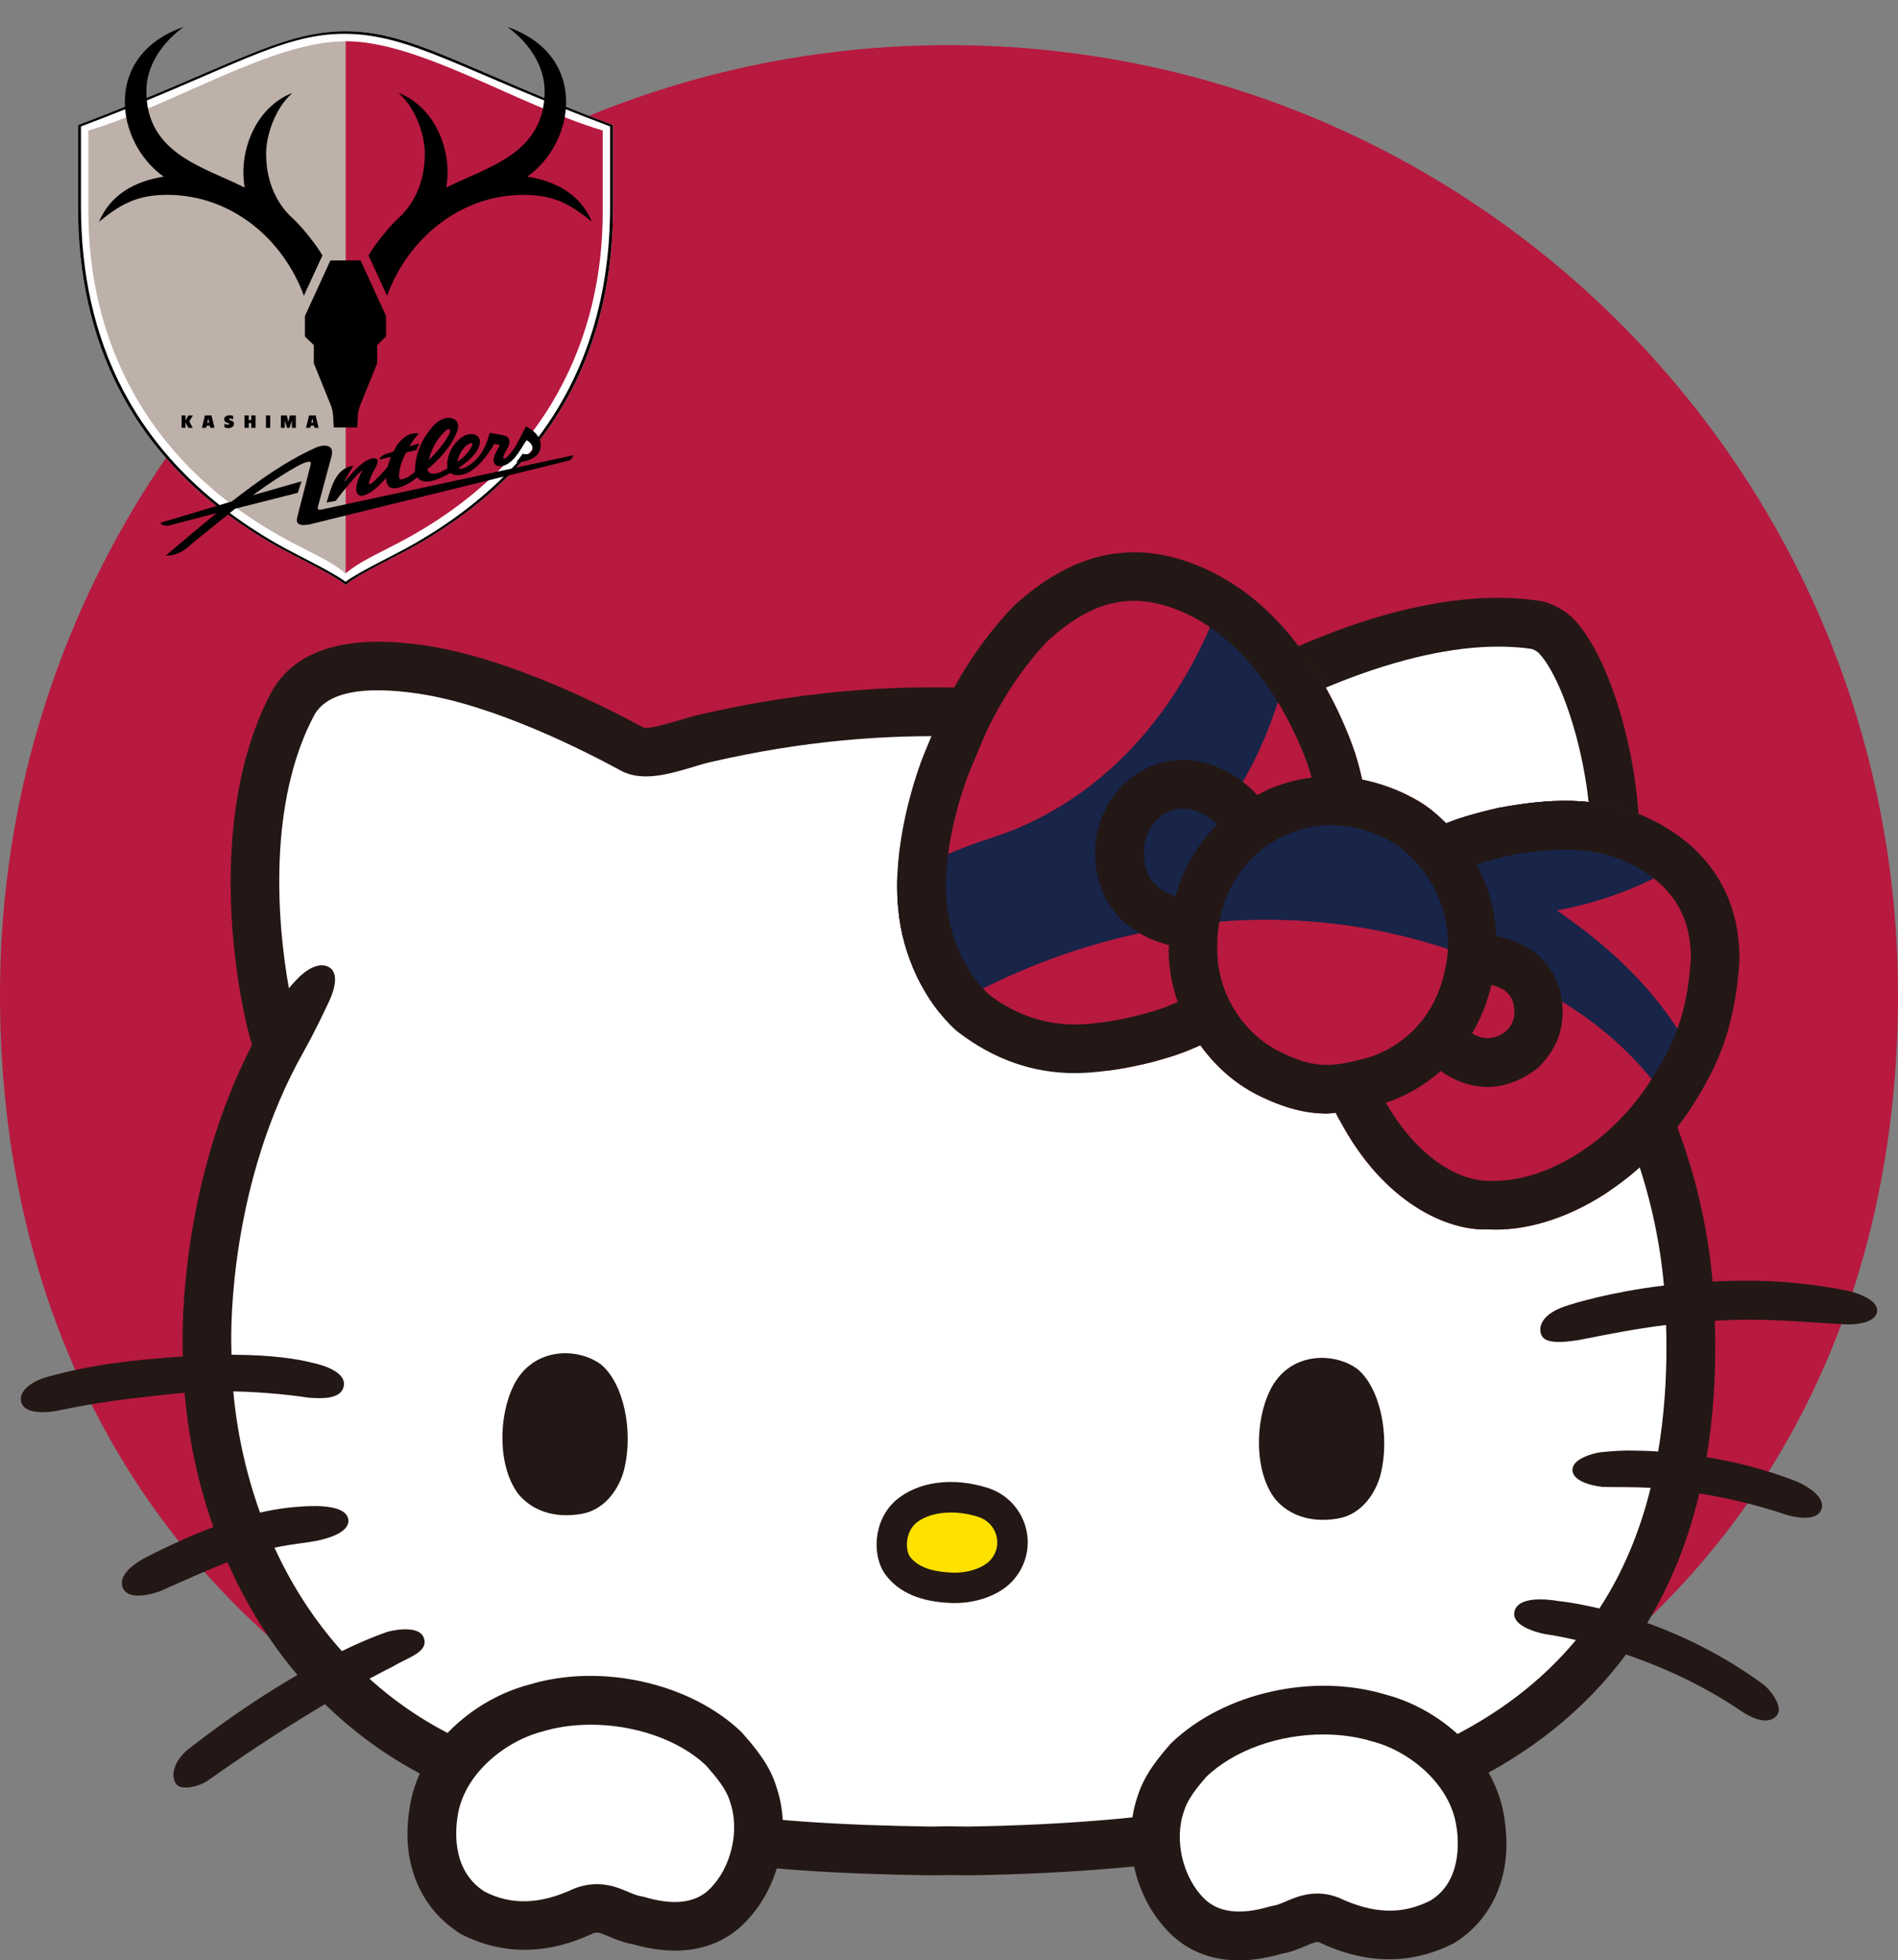 <?xml version="1.0" encoding="UTF-8"?>
<svg id="_レイヤー_2" data-name="レイヤー 2" xmlns="http://www.w3.org/2000/svg" xmlns:xlink="http://www.w3.org/1999/xlink" viewBox="0 0 426.45 440.34">
  <rect x="0" y="0" width="426.45" height="440.34" fill="#808080" stroke="none"/>
  <defs>
    <style>
      .cls-1 {
        fill: none;
      }

      .cls-2 {
        fill: #ffe100;
      }

      .cls-3 {
        fill: #b8193f;
      }

      .cls-4 {
        fill: #182448;
      }

      .cls-5 {
        fill: #231815;
      }

      .cls-6 {
        fill: #beb1aa;
      }

      .cls-7 {
        fill: #fff;
      }

      .cls-8 {
        clip-path: url(#clippath);
      }
    </style>
    <clipPath id="clippath">
      <path class="cls-1" d="M390.82,215.51c.07-12.48-5.34-22.51-15.59-29.01-.69-.44-1.39-.87-2.1-1.27-.77-.43-1.55-.84-2.34-1.22-11.63-5.66-23.67-4.47-34.13-2.53-5.83,1.33-9.44,2.5-11.73,3.46-1.46-1.46-3.03-2.83-4.74-4.06-.97-.67-6.37-4.22-14.14-5.76-.48-2.22-.98-3.96-1.26-4.88-.01-.05-.23-.79-.25-.84-1.29-3.88-4.25-11.62-9.67-19.88-6.79-10.33-15.01-17.71-24.47-21.94-15.14-6.65-28.99-3.93-42.62,8.54-6.18,6.4-11.52,14.17-15.86,23.09-.54,1.11-4.52,10.55-4.96,11.85-1.56,4.27-6.56,19.26-5.14,33,.89,10.46,5.87,20.96,12.99,27.4.12.11.54.44.67.53,7.93,6.02,16.66,9.06,25.97,9.06,1.13,0,2.27-.05,3.42-.13,12.04-.93,21.22-4.6,21.5-4.72,1.18-.45,2.22-.93,3.33-1.4,3.32,4.59,7.6,8.47,12.65,11.05,6.29,3.17,11.22,4.29,15.8,4.29.67,0,1.31-.14,1.97-.18.25.54.51,1.09.92,1.73,9.83,18.51,24.18,24.85,33.23,24.46.58.03,1.17.05,1.76.05,15.77,0,33.7-11.17,44.43-28.16l.53-.88c3.53-5.77,8.86-14.49,9.84-31.64Z"/>
    </clipPath>
  </defs>
  <g id="_レイヤー_1-2" data-name="レイヤー 1">
    <g>
      <path class="cls-3" d="M426.45,223.36c0,117.76-84.41,196.43-213.22,196.43S0,341.12,0,223.36,95.46,10.14,213.22,10.14s213.22,95.46,213.22,213.22Z"/>
      <g>
        <g>
          <path class="cls-5" d="M419.37,291.48c-1.3-.72-2.84-1.24-3.79-1.44-6.8-1.4-13.63-2.18-20.3-2.33-3.7-.09-7.15,0-10.49.16-1.79-20.1-8.09-39.28-19.25-58.23,1.62-9.72,2.12-22.35,2.52-32.64l.21-5.17c.84-18.74-5.88-43.23-14.37-52.43-2.12-2.29-5.3-4.04-8.12-4.45-21.53-3.21-49.83,5.34-81.67,24.65l-4-.59c-26.16-3.9-58.73-8.74-102.99,1.53-1.4.32-2.94.78-4.54,1.26-2.36.71-6.75,1.98-7.92,1.68-8.49-4.63-30.26-15.7-49.1-18.48-17.51-2.61-29.07.83-34.5,10.3-15.36,28.84-7.65,69.02-4.43,79.41-15.99,30.99-15.68,63.83-15.59,67.43-.01.84.03,1.72.04,2.57-.84.06-1.6.09-2.47.16-8.92.71-17.79,1.58-28.05,4.43-3.34.92-6.4,3.14-5.81,5.58.47,1.92,2.84,2.34,4.83,2.34,1.54,0,2.85-.25,2.88-.26,10.62-2.16,16.01-2.74,23.46-3.55l3.14-.34c.81-.09,1.61-.13,2.42-.2.81,9.68,2.85,19.98,6.47,30.16-4.43,1.67-9.56,3.89-15.7,7.07-.04.02-3.97,2.08-4.74,4.61-.23.78-.15,1.56.23,2.24.62,1.11,1.92,1.46,3.31,1.46,2.3,0,4.82-.95,4.86-.96,1.84-.81,3.57-1.58,5.21-2.31,3.71-1.66,6.95-3.04,9.99-4.23,3.93,8.89,9.08,17.52,15.72,25.33-6.83,3.95-15.08,9.32-24.42,16.59-1.94,1.52-3.18,3.45-3.41,5.31-.12,1.04.11,1.99.65,2.66.41.51,1.18.73,2.1.73,1.62,0,3.71-.68,5.13-1.7,10.25-7.27,19.14-12.89,26.13-17.03,7.51,7.31,16.49,13.66,27.21,18.47,35.24,15.83,67.73,19.38,108.87,19.98l4.04-.06,4.35.06c47.35-.69,84.75-7.46,111.18-20.09,15.34-7.34,27.54-17.23,36.68-29.52,7.64,2.61,16.89,6.61,25.81,12.66,1.14.79,3.45,2.16,5.5,2.16.92,0,1.79-.27,2.47-1.01.29-.3.61-.85.53-1.73-.17-1.86-2.22-4.46-3.56-5.43-9.12-6.66-18.27-10.95-25.99-13.73,5.24-8.66,9.17-18.36,11.71-29.1,5.64.9,12.21,2.34,19.43,4.76.04,0,2.17.71,4.25.71,1.57,0,3.11-.39,3.7-1.78.27-.63.26-1.33-.03-2.02-1.03-2.48-5.38-4.31-5.42-4.33-7.12-2.81-14.11-4.47-20.29-5.48,1.35-8.13,2-16.79,1.93-25.98.02-1.57-.07-3.11-.1-4.67,2.93-.16,5.96-.26,9.15-.22,4.95.05,10.47.42,15.34.74,1.52.1,2.99.19,4.39.28,3.18.18,7.09-.41,7.57-2.73.17-.81-.11-2.03-2.36-3.29Z"/>
          <path class="cls-7" d="M354.43,229.66c1.76-9.12,2.28-22.41,2.7-33.09l.22-5.22c.75-16.96-5.66-38.22-11.48-44.52-.51-.56-1.4-.99-1.72-1.06-18.76-2.76-45.24,5.5-74.52,23.29-2.08,1.26-3.22,1.95-5.23,1.65l-5.9-.87c-25.23-3.76-56.65-8.44-98.91,1.36-1.2.27-2.52.67-3.87,1.08-5.38,1.6-11.45,3.43-16.29.79-7.97-4.35-28.36-14.74-45.47-17.27-12.59-1.85-20.44-.25-23.32,4.77-10.46,19.64-8.42,46.42-5.73,61.41.72-.85,1.42-1.62,2.06-2.27,2.63-2.63,5.32-3.59,7.15-2.33,1.91,1.32,1.15,4.66-.08,7.33-1.22,2.64-3.68,7.75-5.63,11.17,0,0,0,.01,0,.02-16.84,29.58-16.53,62.49-16.44,66.15,0,.74.03,1.51.04,2.26,9.3.02,14.98,1,17.88,1.74l.21.05c.06.01,7.61,1.41,7.17,5.04-.39,3.23-4.97,2.99-7.19,2.86l-.82-.06c-2.44-.37-8.95-1.24-16.84-1.4.79,8.78,2.71,18.08,6.01,27.23,4.52-1.04,7.71-1.27,9.83-1.4l.29-.02c2.79-.15,9.39-.25,9.72,3.06.3,2.87-4.87,4.24-7.1,4.69-1.03.21-2.16.36-3.41.53-1.74.24-3.73.52-6.08,1.02,3.77,8.24,8.76,16.14,15.13,23.23,6.62-3.21,10.44-4.39,10.52-4.41.06-.03,6.57-1.68,7.83,1.28,1.09,2.56-1.67,3.92-4.33,5.23-.85.42-1.74.86-2.54,1.35,0,0-.09.05-.26.13-1.03.51-2.75,1.4-5.02,2.62,6.16,5.55,13.31,10.42,21.7,14.19,33.52,15.06,64.79,18.44,104.38,19.02l4.04-.06,4.35.06c44.95-.67,81.82-7.24,106.47-19.02,12.35-5.91,22.36-13.53,30.14-22.88-3.71-.86-5.97-1.18-6.04-1.19-1.42-.14-5.85-1.17-7.33-3.18-.44-.61-.61-1.28-.47-1.94.75-3.62,7.31-2.9,10.08-2.42.35.03,3.75.38,9.02,1.65,5.2-7.94,9.02-16.96,11.52-27.09-2.33-.14-4.2-.17-5.48-.17-2.44.01-5.27-.05-5.27-.05-.73-.07-6.59-.76-6.81-3.68-.03-.39.05-.99.6-1.64,1.31-1.53,4.62-2.39,6.02-2.5l.31-.03c.84-.08,3.06-.3,5.3-.32h.61c1.62,0,3.81.05,6.41.22,1.29-7.67,1.93-15.89,1.86-24.73.01-1.24-.07-2.46-.09-3.69-6.84.85-12.46,1.97-16.29,2.73-1.96.39-3.38.68-4.24.78-1.38.2-2.56.3-3.55.3-2.31,0-3.58-.56-3.99-1.72-.29-.84-.23-1.74.18-2.58.73-1.52,2.53-2.8,5.19-3.71,2.09-.71,10.2-3.2,22.23-4.67-1.72-19.07-7.86-37.25-18.77-55.27-.7-1.16-.95-2.54-.69-3.87Z"/>
        </g>
        <g>
          <path class="cls-5" d="M115.38,311.28c-3.5,7.09-3.52,18.44,1.2,24.46,2.92,3.45,7.79,5.41,14.08,4.32,5.43-.94,8.52-5.9,9.54-9.84,2.23-8.83-.14-19.66-5.23-23.77-5.35-3.9-15.38-3.82-19.6,4.83Z"/>
          <path class="cls-5" d="M285.36,312.32c-3.5,7.09-3.52,18.44,1.2,24.46,2.92,3.45,7.79,5.41,14.08,4.32,5.43-.94,8.52-5.9,9.54-9.84,2.23-8.83-.14-19.66-5.23-23.77-5.35-3.9-15.38-3.82-19.6,4.83Z"/>
          <g>
            <path class="cls-5" d="M230.44,343.01c-1.17-4.15-4.32-7.43-8.43-8.76-7.86-2.54-15.81-1.48-20.76,2.79-5.15,4.56-5.4,12.64-2.18,16.83,2.99,3.87,7.72,5.9,14.47,6.2.31.01.63.02.94.02,5.4,0,10.44-1.98,13.3-5.26v-.02c2.83-3.28,3.82-7.69,2.66-11.8Z"/>
            <path class="cls-2" d="M219.9,340.76c-2.1-.68-4.24-1.01-6.25-1.01-3.19,0-6.05.84-7.91,2.44-2.45,2.17-2.29,6.18-1.26,7.52,1.68,2.18,4.73,3.34,9.34,3.54,4.27.17,7.45-1.38,8.79-2.9,1.34-1.56,1.79-3.55,1.24-5.48-.54-1.94-2.02-3.48-3.95-4.1Z"/>
          </g>
        </g>
      </g>
      <g>
        <g>
          <path class="cls-5" d="M174.34,401.05c-1.48-4.63-4.48-8.29-7.74-11.98-11.56-11.1-31.74-15.55-47.78-10.64-11.57,3.02-24.92,13.19-26.87,28.28-1.79,11.75,2.42,22.04,11.64,27.74,9.3,4.78,19.4,4.67,29.68-.17.87-.33,1.3-.24,3.57.72,1.42.61,3.16,1.34,5.27,1.7,3.57,1.03,6.75,1.46,9.57,1.46,7.45,0,12.37-3.02,15.43-6.04,7.97-7.83,10.93-20.6,7.22-31.08Z"/>
          <path class="cls-7" d="M164.01,404.64c-.03-.07-.05-.13-.07-.2-.83-2.64-3.05-5.31-5.25-7.81-8.4-8.05-24.39-11.46-36.89-7.67-8.41,2.2-17.77,9.66-19.02,19.28-.55,3.62-1.01,12.24,6.19,16.71,5.92,3.02,12.39,2.86,19.98-.7,1.9-.75,3.63-1.02,5.18-1.02,2.92,0,5.23.98,6.97,1.72,1.12.47,2.08.88,2.97,1.01.27.04.53.09.78.17,6.5,1.94,11.43,1.34,14.58-1.78,4.91-4.82,6.86-13.29,4.57-19.7Z"/>
        </g>
        <g>
          <path class="cls-5" d="M338.1,409c-1.98-15.2-15.32-25.37-26.67-28.32-16.26-4.97-36.44-.53-48.31,10.9-2.82,3.2-5.94,7-7.43,11.64-3.71,10.48-.74,23.25,7.22,31.08,3.06,3.02,7.99,6.04,15.44,6.04,2.81,0,5.99-.43,9.56-1.46,2.11-.36,3.85-1.1,5.27-1.7,2.28-.97,2.71-1.05,3.23-.87,10.6,4.99,20.72,5.1,30.41.1,8.83-5.48,13.03-15.76,11.26-27.41Z"/>
          <path class="cls-7" d="M327.27,410.53c-1.27-9.74-10.64-17.2-18.82-19.33-3.53-1.08-7.32-1.6-11.12-1.6-9.92,0-20,3.48-26.3,9.53-1.88,2.17-4.09,4.83-4.93,7.48-.02.07-.04.13-.07.2-2.29,6.41-.33,14.88,4.56,19.69,3.16,3.1,8.06,3.72,14.59,1.78.25-.07.51-.13.78-.17.89-.13,1.85-.53,2.97-1.01,2.66-1.14,6.68-2.83,11.81-.85,7.93,3.73,14.4,3.87,20.72.63,6.8-4.24,6.34-12.87,5.82-16.37Z"/>
        </g>
      </g>
      <g>
        <g class="cls-8">
          <rect class="cls-3" x="243.69" y="118.69" width="102.76" height="173.03" transform="translate(-15.61 385.91) rotate(-65)"/>
          <path class="cls-4" d="M181.07,250.79l.17-42.21c9.07-6.28,27.98-16.1,41.42-20.34,13.44-4.24,34.51-15.68,48.14-44.92,6.77-14.52,10.9-41.74,1.61-62.79,26.32,27.56,23,72.6,3.14,100.84,42.77-1.56,98.12,10.88,123.56-43.67,10.06-21.58,6.06-47.82-6.38-70.34,59.11,57.66,12.38,127.13-42.94,137.16,22.5,15.27,38.57,36.14,37.61,64.84-11.49-23.51-21.77-38.34-48.07-50.6-56.12-26.17-118.76-7.6-158.26,32.03Z"/>
        </g>
        <path class="cls-5" d="M390.82,215.51c.07-12.48-5.34-22.51-15.59-29.01-.69-.44-1.39-.87-2.1-1.27-.77-.43-1.55-.84-2.34-1.22-11.63-5.66-23.67-4.47-34.13-2.53-5.83,1.33-9.44,2.5-11.73,3.46-1.46-1.46-3.03-2.83-4.74-4.06-.97-.67-6.37-4.22-14.14-5.76-.48-2.22-.98-3.96-1.26-4.88-.01-.05-.23-.79-.25-.84-1.29-3.88-4.25-11.62-9.67-19.88-6.79-10.33-15.01-17.71-24.47-21.94-15.14-6.65-28.99-3.93-42.62,8.54-6.18,6.4-11.52,14.17-15.86,23.09-.54,1.11-4.52,10.55-4.96,11.85-1.56,4.27-6.56,19.26-5.14,33,.89,10.46,5.87,20.96,12.99,27.4.12.11.54.44.67.53,7.93,6.02,16.66,9.06,25.97,9.06,1.13,0,2.27-.05,3.42-.13,12.04-.93,21.22-4.6,21.5-4.72,1.18-.45,2.22-.93,3.33-1.4,3.32,4.59,7.6,8.47,12.65,11.05,6.29,3.17,11.22,4.29,15.8,4.29.67,0,1.31-.14,1.97-.18.25.54.51,1.09.92,1.73,9.83,18.51,24.18,24.85,33.23,24.46.58.03,1.17.05,1.76.05,15.77,0,33.7-11.17,44.43-28.16l.53-.88c3.53-5.77,8.86-14.49,9.84-31.64ZM262.38,226.03c-.08.03-8.08,3.2-18.35,4-11.86.91-19.43-4.84-21.86-6.66-5-4.52-8.79-12.65-9.44-20.32-1.18-11.5,3.16-24.5,4.61-28.46.39-1.06,3.95-9.56,4.44-10.58,3.84-7.89,8.51-14.71,13.65-20.05,10.24-9.37,19.4-11.28,30.55-6.38,7.49,3.35,14.14,9.39,19.76,17.95,4.91,7.49,7.54,14.6,8.31,16.89l.28.99c.1.33.23.76.37,1.26-3.11.38-6.39,1.21-9.75,2.67-.86.37-1.62.86-2.44,1.28-1.82-1.99-4.05-3.77-6.29-5.03-6.72-3.79-14.1-3.84-20.23-.13-6.58,3.99-10.45,11.71-9.86,19.43.23,6.03,2.69,11.15,7.12,14.81,2.87,2.37,6.27,3.78,9.4,4.6,0,.53-.07,1.05-.06,1.58.03,3.82.78,7.59,2.04,11.2-.76.31-1.43.63-2.24.94ZM264.08,201.36c-1.43-.51-2.96-1.24-4.22-2.39-1.79-1.63-2.7-3.75-2.82-6.69-.29-3.87,1.51-7.58,4.61-9.46,2.16-1.31,4.47-1.53,7.03-.66,2.02.68,3.67,1.86,4.89,2.98-4.48,4.46-7.75,9.98-9.49,16.22ZM306.82,237.72c-7.63,2.01-11.52,2.43-19.53-1.62-8.17-4.16-13.71-13.12-13.78-22.45-.43-11.81,5.61-21.88,15.77-26.27,3.44-1.49,6.74-2.04,9.76-2.04,8.04,0,14.02,3.92,14.84,4.48,9.02,6.49,13.33,17.87,10.68,28.49-2.48,11.48-10.79,17.55-17.74,19.41ZM371.52,241.65l-.6,1.01c-8.69,13.73-23.69,23.25-36.53,22.56-6.52.09-15.92-5.15-23.01-17.52,4.14-1.36,8.45-3.7,12.34-7.13,1.95,1.41,4.3,2.61,6.99,3.2,1.02.22,2.19.38,3.49.38,3.21,0,7.18-.98,11.47-4.37,4.8-4.81,6.43-10.35,4.84-17.48-2.81-8.53-9.52-11.12-14.3-12.03-.27-5.62-1.81-11.14-4.47-16.13,2.05-.65,4.63-1.36,7.15-1.93,8.49-1.57,18.34-2.61,27.17,1.67.59.28,1.14.58,1.7.89.53.3,1.04.61,1.59.96,7.15,4.52,10.6,10.98,10.56,19.45-.82,14.13-4.94,20.87-8.37,26.49ZM335.09,221.24c2.53.61,4.13,1.69,4.89,3.93.65,2.96.13,4.69-1.56,6.43-1.71,1.35-3.43,1.83-5.17,1.51-.94-.17-1.76-.56-2.49-1,1.88-3.15,3.38-6.76,4.33-10.88Z"/>
      </g>
    </g>
    <g>
      <path class="cls-1" d="M138.41,26.32c-3.09-1.16-6.16-2.35-9.32-3.62-.07-8.44-5.39-15.28-14.48-18.46l-12.11-4.24,10.36,7.56c4.38,3.19,7.06,7.35,7.53,11.57l-9.96-4.23c-14.15-6.09-22.69-9.77-32.8-9.77s-18.65,3.68-32.8,9.77l-9.99,4.24c.47-4.22,3.15-8.38,7.53-11.58L52.74,0l-12.11,4.24c-9.09,3.18-14.41,10.03-14.48,18.47-3.15,1.26-6.21,2.44-9.29,3.61l-1.23.46v19.78c0,27.45,9.78,49.73,29.08,66.29l-9.21,2.75-2.06.62.87,1.97c.62,1.4,2.34,1.95,3.71,1.77l.12-.02.11-.03,2.63-.69c-2.26,1.89-4.37,3.68-4.97,4.25l-3.64,3.49,5.04-.23c3.47-.16,5.35-1.62,7.26-3.38l6.67-5.39c2.92,2.1,5.98,4.09,9.14,5.91,1.85,1.07,4.11,2.23,6.29,3.36,3.85,1.99,7.82,4.04,9.77,5.62l1.19.97,1.19-.97c1.95-1.58,5.93-3.64,9.77-5.62,2.18-1.13,4.44-2.29,6.29-3.36,7.74-4.46,14.59-9.64,20.39-15.39l13.32-3.28.68-.17.41-.58.8-1.13,2.82-3.97-4.76,1.03-5.39,1.16c.2-.72.26-1.51.16-2.31,10.82-14.51,16.32-32.23,16.32-52.68v-19.78l-1.23-.46Z"/>
      <g>
        <g>
          <path class="cls-7" d="M119.68,100.87c13.13-16.06,18.06-34.96,18.06-54.32v-18.46C104.25,15.49,92.53,7.02,77.64,7.02s-26.61,8.46-60.11,21.07v18.46c0,28.88,11,56.77,43.8,75.67,5.06,2.92,13.03,6.5,16.31,9.15,3.27-2.65,11.25-6.24,16.31-9.15,9.97-5.75,17.93-12.32,24.18-19.51l1.56-1.85Z"/>
          <path d="M120.04,100.42c12.85-15.96,17.7-34.7,17.7-53.87v-18.46C104.25,15.49,92.53,7.02,77.64,7.02s-26.61,8.46-60.11,21.07v18.46c0,28.88,11,56.77,43.8,75.67,5.06,2.92,13.03,6.5,16.31,9.15,3.27-2.65,11.25-6.24,16.31-9.15,9.97-5.75,17.93-12.32,24.18-19.51h-.84c-6.22,7.1-14.12,13.61-23.99,19.3-4.75,2.74-12.06,6.06-15.65,8.66-3.59-2.59-10.9-5.92-15.65-8.66C29.19,103.12,18.19,75.22,18.19,46.34v-17.94C51.43,15.9,62.91,7.47,77.64,7.59c14.72.13,26.21,8.31,59.44,20.81v17.94c0,18.98-4.75,37.53-17.31,53.39l.27.69Z"/>
          <path class="cls-6" d="M77.64,128.82c-2.81-2.44-6.69-4.16-11.87-6.87C31.73,104.15,19.86,75.03,19.86,47.72v-18.39c19.44-5.85,41.22-20.06,57.77-20.06v119.55Z"/>
          <path class="cls-3" d="M77.64,128.82c2.81-2.44,6.69-4.16,11.87-6.87,34.05-17.8,45.91-46.93,45.91-74.24v-18.39c-19.44-5.85-41.22-20.06-57.77-20.06v119.55Z"/>
          <g>
            <path d="M86.98,66.43l-4.18-9.05c1.31-2.25,4.38-6.24,6.84-8.49,2.45-2.25,5.82-6.8,5.82-14.42,0-3.78-1.83-10.02-5.93-13.61,8.39,3.27,12.17,13.25,10.74,21.28,9-4.6,22.1-7.47,22.1-21.69,0-5.63-3.48-10.84-8.39-14.42,18.41,6.44,15.34,25.98,4.5,33.65,6.34,1.02,11.87,3.89,14.53,10.13-4.81-3.89-8.49-6.04-15.34-6.04-14.63,0-26.19,10.23-30.69,22.66Z"/>
            <path d="M68.27,66.43l4.18-9.05c-1.31-2.25-4.38-6.24-6.84-8.49-2.45-2.25-5.82-6.8-5.82-14.42,0-3.78,1.83-10.02,5.93-13.61-8.39,3.27-12.17,13.25-10.74,21.28-9-4.6-22.1-7.47-22.1-21.69,0-5.63,3.48-10.84,8.39-14.42-18.41,6.44-15.34,25.98-4.5,33.65-6.34,1.02-11.87,3.89-14.53,10.13,4.81-3.89,8.49-6.04,15.34-6.04,14.63,0,26.19,10.23,30.69,22.66Z"/>
          </g>
          <g>
            <polygon points="42.35 93.32 43.33 93.32 42.53 94.67 43.31 96.12 42.33 96.12 41.68 94.87 41.68 96.09 40.8 96.09 40.8 93.32 41.68 93.32 41.68 94.43 42.35 93.32"/>
            <path d="M52.39,93.46s-.2-.18-.79-.18c-.62,0-1.24.27-1.24.94,0,.31.23.55.46.65.25.11.7.22.69.35,0,.13-.19.18-.34.18-.23,0-.57-.12-.74-.23v.79s.3.21.87.21,1.28-.33,1.28-.92c0-.41-.14-.53-.52-.72-.24-.12-.61-.14-.61-.31,0-.18.15-.2.39-.2.17,0,.48.13.54.2v-.74Z"/>
            <path d="M46.44,95.61l-.13.5h-.94l.68-2.8h1.47l.68,2.8h-.94l-.13-.5h-.7ZM46.56,94.95h.46l-.23-.96-.23.96Z"/>
            <path d="M69.83,95.61l-.13.5h-.94l.68-2.8h1.47l.68,2.8h-.94l-.13-.5h-.7ZM69.95,94.95h.46l-.23-.96-.23.96Z"/>
            <polygon points="56.45 95.04 56.45 96.11 57.41 96.11 57.41 93.31 56.45 93.31 56.45 94.35 55.89 94.35 55.89 93.31 54.94 93.31 54.94 96.11 55.89 96.11 55.89 95.04 56.45 95.04"/>
            <rect x="59.76" y="93.31" width=".95" height="2.8"/>
            <polygon points="65.07 96.11 65.58 94.45 65.58 96.11 66.47 96.11 66.47 93.32 65.13 93.32 64.79 94.78 64.45 93.32 63.11 93.32 63.11 96.11 63.99 96.11 63.99 94.45 64.5 96.11 65.07 96.11"/>
          </g>
        </g>
        <path d="M80.25,96.04s.1-1.38.15-2.51c.05-1.13.31-1.99.61-2.71l3.73-9.21v-4.09l2-1.94v-4.6l-5.73-12.48h-6.77l-5.73,12.48v4.6l2,1.94v4.09l3.73,9.21c.31.72.56,1.59.61,2.71.05,1.13.15,2.51.15,2.51h5.23Z"/>
        <g>
          <path d="M71.41,113.91c-.11.68.45.64.83.54l56.71-12.21-.8,1.13-58.74,14.46c-.88.13-1.8.22-2.34-.17-.46-.33-.42-.82-.24-1.64,0,0,2.94-11.44,3.01-11.84.08-.4-.23-.51-.76-.43-1.93.31-9.64,5.49-12.26,7.49l10.93-3.13-.84,2.59-14.08,3.57-9.49,7.66c-1.84,1.7-3.31,2.81-6.11,2.93,1.35-1.29,11.43-9.61,11.43-9.61l-10.88,2.84c-.61.08-1.5-.13-1.73-.66l16.04-4.8c6.05-4.68,12.04-9,18.78-12.04.95-.43,2.51-.83,3.34-.09.52.46.45,1.31.3,1.91l-3.1,11.51Z"/>
          <path d="M121.42,99.27c-.26-1.51-1.95-2.93-3.27-3.47,0,0-1.79,3.64-2.54,4.8-.65.85-1.18,1.72-1.99,2.29-.18.1-.57.34-.57.03.12-1.68,2.14-2.9,1.16-4.52-.48-.8-2.82-.83-4.18-1.18-.72,2.76-1.85,5.35-4.42,7.15-.8.56-2,1.27-2.55.72,1.21-.81,4.98-3.48,4.75-6.06-.08-.84-.73-1.26-1.18-1.41-.59-.2-1.63-.16-2.5.37-2.27,1.4-3.93,4.21-3.6,7.21-.77.51-3.76,2.34-4.55.25,2.5-2.04,5.87-5.5,6.9-9.15.15-.55.04-1.5-.56-1.94-1.54-1.13-3.53-.18-4.76,1.08-2.8,3.01-4.3,6.54-4.35,10.57-.85.78-1.86,1.43-2.96,1.68-.39.09-.63-.28-.61-.67.07-1.97.6-3.51,1.61-5.38l2.3-.55c.21-.45.49-1.06.63-1.48l-2.16.67c.51-1.02,1.31-1.99,2.06-2.93-2.63-.38-4.71,1.94-5.64,4.05-1.08.54-2.69.5-3.26,1.84l2.63-.6-.72,2.19c-.87,1.19-3.51,3.92-4,3.96-.38.04,0-.93.15-1.44.5-1.61,1.51-2.43,1.63-3.74.04-.47-.53-.84-1.42-.6-2.63.69-5.57,4.78-6,5.16.29-.89,1.25-2.45,1.97-3.53-4.23.42-5.12,5.5-6.05,8.24l2.06-.37c1.51-2.05,4.6-5.86,6.09-7-.27.38-.9,1.76-1.12,2.45-.27.81-.67,2.44.04,3.12.27.26.79.34,1.2.23,1.82-.52,3.57-2.18,5.11-3.97-.02,1.18.43,2.12,1.36,2.3,1.74.33,4.33-1.35,5.67-2.4,1.62,2.14,5.34.09,7.41-.98,0,0,.42.3.8.38,3.79.84,7.15-3.74,9.06-6.89.24.01.84.08,1.05.16.1.03.16.11.11.22-.52,1.21-1.73,2.65-1.15,3.9.25.54.93.78,1.49.7,2.8-.39,4.29-3.67,5.76-5.86.75.4,1.33,1.1,1.32,1.73,0,.67-.19.96-.7,1.26-.39.23-1.01.24-1.49.06-.33.45-1.03,1.44-1.44,1.92,1.68-.03,3.37-.44,4.61-1.58.68-.63,1.02-1.78.81-3.02ZM96.32,103.34c.63-2.43,1.74-4.63,3.72-6.51.26-.25.55-.53.88-.38.24.1.3.43.13.8-.36.78-.94,1.72-1.52,2.48-.89,1.17-2.07,2.57-3.21,3.62ZM106.11,99.97c-.68,1.66-2.18,3-3.31,3.72.08-1.13,1.11-3.31,2.77-4.09.49-.19.66.06.54.37Z"/>
        </g>
      </g>
    </g>
  </g>
</svg>
